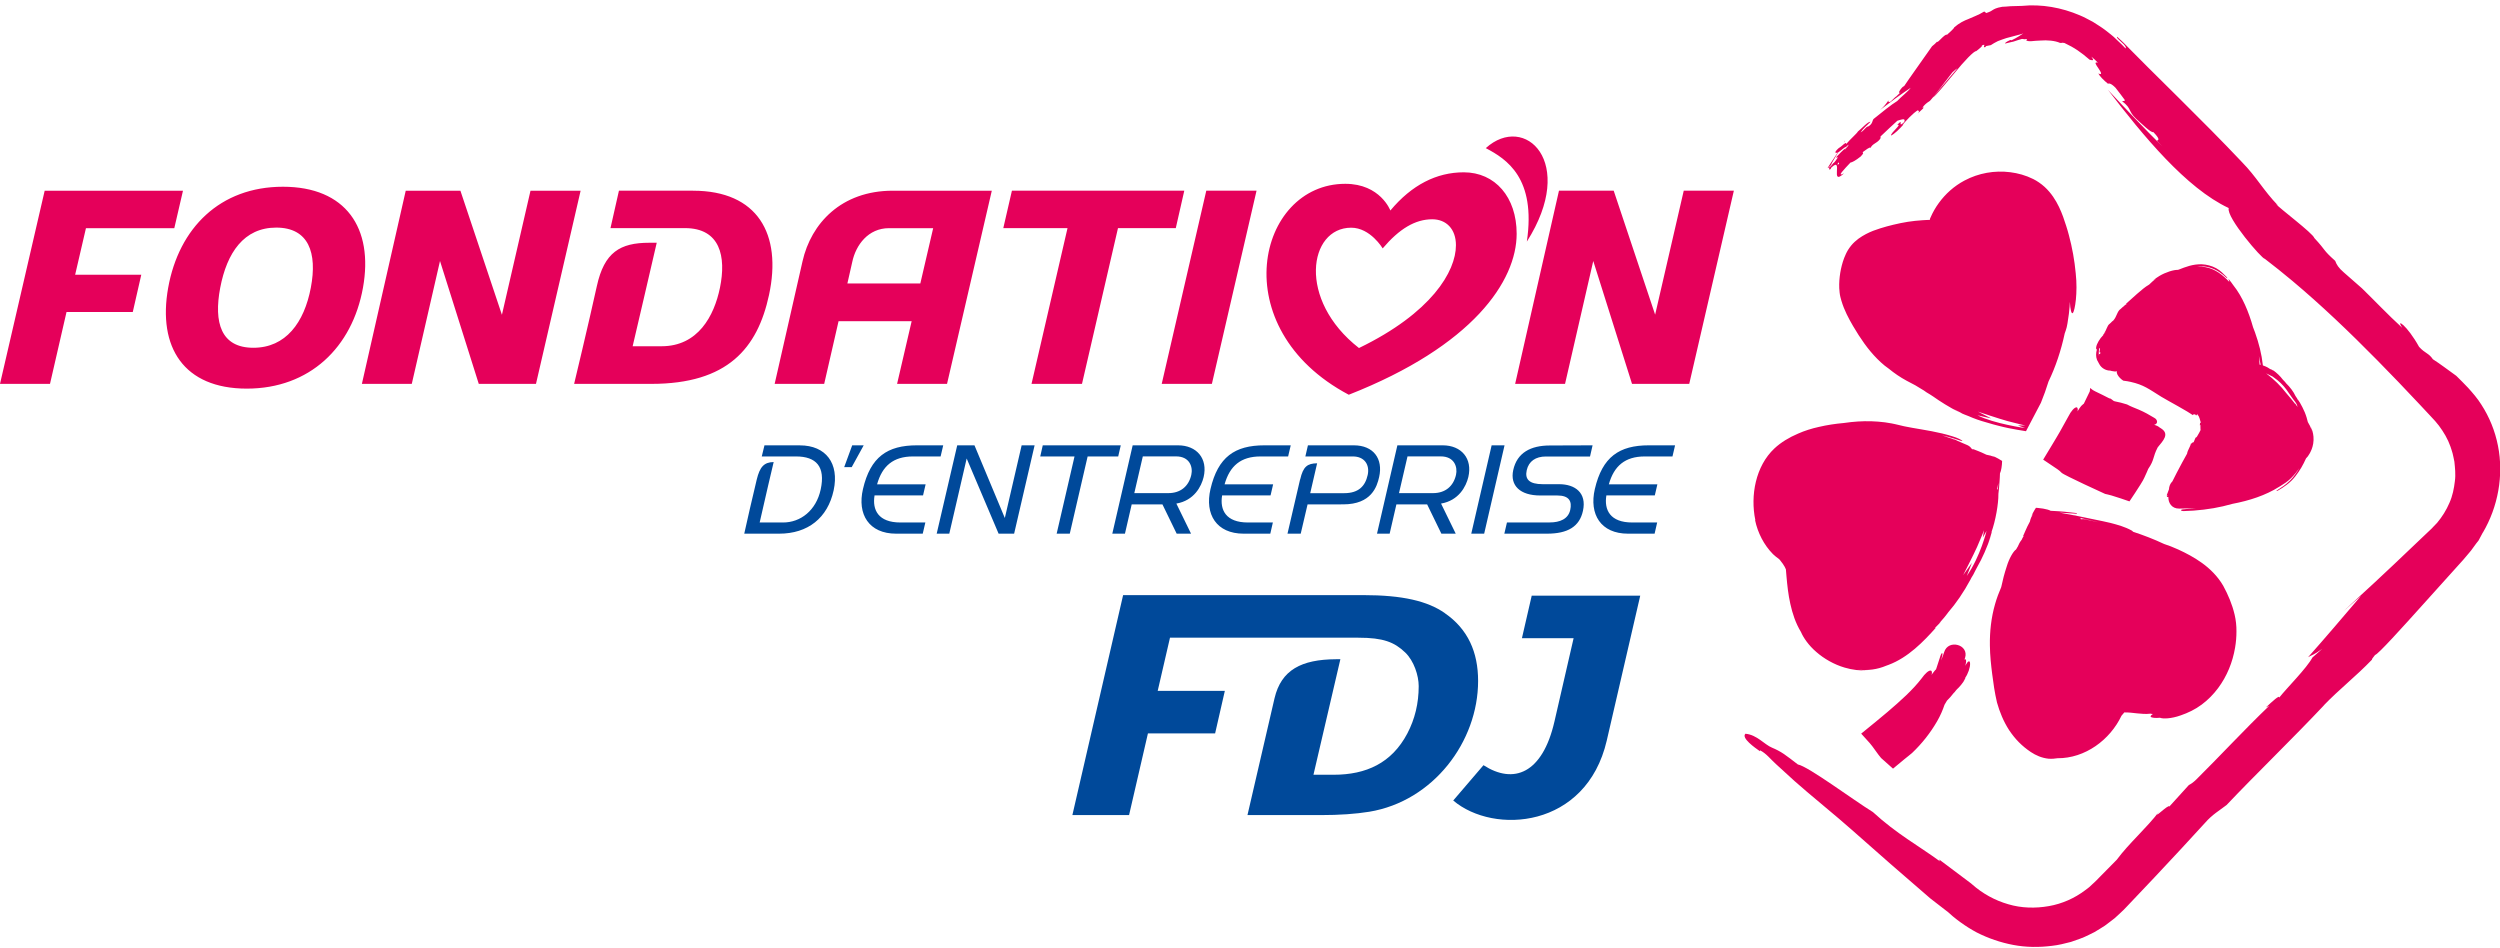 <svg width="240" height="91" viewBox="0 0 240 91" fill="none" xmlns="http://www.w3.org/2000/svg">
<path d="M147.039 57.187L157.462 57.187L154.247 71.101C152.286 79.533 143.408 80.16 139.51 76.849L142.414 73.458C145.309 75.329 148.083 74.271 149.231 69.25L151.067 61.264L146.106 61.264L147.044 57.187L147.039 57.187ZM138.708 58.862C137.047 57.698 134.64 57.131 130.868 57.131L107.819 57.131L102.949 78.244L108.391 78.244L110.202 70.404L116.652 70.404L117.585 66.321L111.14 66.321L112.319 61.219L130.401 61.219C132.804 61.219 133.862 61.646 134.9 62.639C135.743 63.447 136.195 64.861 136.195 65.869C136.195 67.514 135.833 69.029 135.101 70.419C133.601 73.258 131.149 74.376 128.029 74.376L126.092 74.376L128.676 63.286C128.646 63.286 128.279 63.286 128.249 63.286C124.939 63.306 122.998 64.309 122.356 67.028C121.999 68.538 119.757 78.249 119.757 78.249L126.795 78.249C128.6 78.249 130.15 78.138 131.449 77.928C137.599 76.914 141.898 71.191 141.898 65.373C141.898 62.609 140.925 60.397 138.708 58.867L138.708 58.862ZM96.463 49.728L93.549 42.751L91.893 42.751L89.922 51.233L91.131 51.233L92.801 44.014L95.866 51.233L97.356 51.233L99.322 42.751L98.078 42.751L96.463 49.728ZM81.811 42.751L81.044 44.842L81.766 44.842L82.915 42.751L81.811 42.751ZM107.348 43.819L107.593 42.751L100.105 42.751L99.864 43.819L103.154 43.819L101.439 51.233L102.698 51.233L104.413 43.819L107.348 43.819ZM76.79 42.751L73.389 42.751L73.129 43.819L76.404 43.819C78.365 43.814 79.258 44.802 78.787 46.984C78.35 49.016 76.845 50.159 75.18 50.159L72.928 50.159C73.294 48.489 74.272 44.356 74.272 44.356C73.349 44.371 72.943 44.817 72.647 46.036C72.266 47.591 71.669 50.234 71.448 51.233L74.799 51.233C77.563 51.233 79.459 49.718 80.031 47.069C80.587 44.486 79.283 42.755 76.79 42.755L76.79 42.751ZM148.78 50.159L144.667 50.159L144.416 51.233L148.509 51.233C150.51 51.233 151.639 50.55 151.965 49.035C152.341 47.31 151.207 46.482 149.673 46.482L148.103 46.482C146.808 46.482 146.367 46.011 146.568 45.133C146.763 44.275 147.43 43.824 148.404 43.824L152.642 43.824L152.888 42.751L148.79 42.766C146.954 42.766 145.635 43.453 145.269 45.133C144.948 46.623 145.941 47.566 147.857 47.566L149.502 47.566C150.651 47.566 150.927 48.133 150.741 48.96C150.545 49.823 149.753 50.154 148.77 50.154L148.78 50.159ZM106.781 51.233L108.737 42.751L113.086 42.751C114.887 42.751 115.965 44.02 115.549 45.795C115.333 46.703 114.631 48.052 112.93 48.343L114.34 51.233L112.961 51.233L111.596 48.424L108.642 48.424L107.995 51.233L106.781 51.233ZM108.893 47.34L112.158 47.34C113.337 47.34 114.114 46.683 114.365 45.59C114.541 44.822 114.2 43.804 112.885 43.814L109.71 43.814L108.893 47.34ZM144.436 42.751L143.197 42.751L141.241 51.233L142.48 51.233L144.436 42.751ZM124.808 46.026C124.452 47.596 123.599 51.233 123.599 51.233L124.869 51.233L125.526 48.424C127.773 48.424 127.221 48.419 128.952 48.419C131.665 48.419 132.192 46.708 132.398 45.795C132.794 44.03 131.846 42.751 129.965 42.751L125.561 42.751L125.315 43.819L129.854 43.819C131.003 43.809 131.51 44.632 131.299 45.595C131.058 46.688 130.406 47.345 129.037 47.345L125.781 47.345C125.781 47.345 126.323 45.008 126.444 44.476C125.521 44.491 125.104 44.767 124.818 46.026L124.808 46.026ZM157.904 43.819L160.557 43.819L160.808 42.751L158.28 42.751C155.446 42.751 153.821 43.864 153.104 46.949C152.542 49.372 153.675 51.233 156.289 51.233L158.842 51.233L159.088 50.159L156.69 50.159C154.578 50.159 153.981 48.96 154.212 47.556L158.862 47.556L159.108 46.497L154.448 46.497C154.944 44.727 156.008 43.819 157.894 43.819L157.904 43.819ZM132.192 51.233L134.148 42.751L138.497 42.751C140.298 42.751 141.376 44.02 140.96 45.795C140.744 46.703 140.042 48.052 138.341 48.343L139.751 51.233L138.372 51.233L137.007 48.424L134.053 48.424L133.406 51.233L132.192 51.233ZM134.304 47.34L137.569 47.34C138.748 47.34 139.525 46.683 139.776 45.59C139.952 44.822 139.611 43.804 138.296 43.814L135.121 43.814L134.304 47.34ZM119.396 51.233L121.949 51.233L122.195 50.159L119.797 50.159C117.686 50.159 117.089 48.96 117.324 47.556L121.974 47.556L122.22 46.497L117.56 46.497C118.057 44.727 119.12 43.819 121.006 43.819L123.66 43.819L123.91 42.751L121.382 42.751C118.548 42.751 116.923 43.864 116.206 46.949C115.639 49.372 116.778 51.233 119.391 51.233L119.396 51.233ZM88.613 47.556L88.859 46.497L84.199 46.497C84.695 44.727 85.759 43.819 87.645 43.819L90.298 43.819L90.549 42.751L88.021 42.751C85.187 42.751 83.562 43.864 82.845 46.949C82.278 49.372 83.416 51.233 86.03 51.233L88.583 51.233L88.834 50.159L86.436 50.159C84.324 50.159 83.722 48.96 83.958 47.556L88.608 47.556L88.613 47.556Z" fill="#00499A"/>
<path d="M7.213 26.373L13.563 26.373L12.746 29.955L6.385 29.955L4.8 36.852L1.18988e-07 36.852L4.289 18.308L17.566 18.308L16.733 21.904L8.251 21.904L7.213 26.378L7.213 26.373ZM146.577 23.193C151.423 15.574 146.382 10.824 142.635 14.22C144.656 15.283 147.475 17.094 146.577 23.193ZM85.708 18.308L95.213 18.308L90.915 36.852L86.12 36.852L87.519 30.833L80.502 30.833L79.122 36.852L74.367 36.852L77.041 25.089C77.863 21.443 80.772 18.308 85.703 18.308L85.708 18.308ZM89.585 21.904L85.347 21.904C83.346 21.904 82.162 23.524 81.821 25.129L81.349 27.211L88.352 27.211L89.585 21.904ZM145.599 22.441C145.599 26.965 141.416 33.205 129.483 37.895C117.429 31.515 120.685 17.646 129.147 17.646C132.517 17.646 133.475 20.209 133.475 20.209C135.527 17.751 137.91 16.542 140.523 16.542C143.532 16.542 145.599 18.925 145.599 22.441ZM139.77 23.539C139.77 21.989 138.843 21.051 137.493 21.051C135.858 21.051 134.333 21.964 132.738 23.845C132.738 23.845 131.559 21.859 129.713 21.859C125.63 21.859 124.517 28.776 130.461 33.411C137.423 30.04 139.77 26.057 139.77 23.544L139.77 23.539ZM113.692 18.303L97.145 18.303L96.317 21.899L102.482 21.899L99.026 36.852L103.871 36.852L107.327 21.899L112.875 21.899L113.692 18.303ZM34.846 27.617C33.818 33.346 29.73 37.308 23.691 37.308C17.651 37.308 15.118 33.346 16.146 27.617C17.175 21.889 21.122 17.927 27.162 17.927C33.201 17.927 35.874 21.889 34.846 27.617ZM26.52 21.849C23.41 21.849 21.784 24.262 21.142 27.617C20.505 30.973 21.213 33.386 24.323 33.386C27.432 33.386 29.203 30.973 29.84 27.617C30.477 24.262 29.629 21.849 26.515 21.849L26.52 21.849ZM50.927 18.313L48.184 30.221L44.201 18.313L38.949 18.313L34.741 36.852L39.531 36.852L42.24 25.054L45.962 36.852L51.454 36.852L55.738 18.313L50.927 18.313ZM66.527 18.303L59.419 18.303L58.607 21.899L65.755 21.899C69.14 21.899 69.732 24.623 69.115 27.627C68.558 30.336 67.009 33.24 63.512 33.24L60.734 33.24C60.734 33.24 62.875 24.086 63.046 23.304C63.046 23.304 62.845 23.304 62.329 23.304C59.53 23.304 58.01 24.216 57.298 27.462C56.475 31.199 55.116 36.852 55.116 36.852L62.534 36.852C69.858 36.852 72.722 33.431 73.825 28.32C75.089 22.461 72.727 18.308 66.532 18.308L66.527 18.303ZM111.525 36.852L116.341 36.852L120.629 18.303L115.804 18.303L111.525 36.852ZM158.896 30.216L154.914 18.303L149.662 18.303L145.454 36.852L150.244 36.852L152.953 25.054L156.674 36.852L162.167 36.852L166.451 18.303L161.64 18.303L158.891 30.216L158.896 30.216ZM177.24 14.114C177.22 14.155 177.195 14.2 177.165 14.25C177.18 14.24 177.2 14.23 177.215 14.23C177.24 14.169 177.245 14.134 177.24 14.114ZM177.054 13.578C177.089 13.568 177.054 13.648 176.979 13.783C177.125 13.537 177.185 13.417 177.054 13.578ZM238.345 51.132C238.204 51.393 238.069 51.649 237.938 51.895C237.858 51.985 237.647 52.256 237.352 52.672C237.211 52.888 237.005 53.099 236.795 53.359C236.689 53.485 236.574 53.615 236.459 53.756C236.353 53.871 236.243 53.992 236.128 54.122C235.215 55.135 234.041 56.439 232.882 57.728C230.56 60.312 228.268 62.85 228.007 62.875C227.911 63.025 227.656 63.281 227.716 63.321C226.106 64.992 224.666 66.075 223.016 67.78C223.056 67.745 223.116 67.69 223.176 67.63C220.107 70.89 216.48 74.397 213.751 77.281C213.049 77.822 212.377 78.199 211.7 78.976C210.245 80.571 208.59 82.362 206.854 84.203C205.987 85.121 205.099 86.054 204.216 86.987L203.88 87.338L203.448 87.744L203.012 88.145L202.541 88.507L202.069 88.863C201.904 88.973 201.733 89.073 201.567 89.179L201.061 89.485C200.89 89.58 200.71 89.66 200.534 89.746C199.987 90.031 199.401 90.222 198.814 90.423C198.217 90.578 197.61 90.734 196.993 90.799C195.764 90.954 194.5 90.949 193.276 90.714C192.052 90.483 190.868 90.076 189.765 89.515C188.676 88.933 187.683 88.201 186.8 87.378L186.966 87.528C186.409 87.087 185.857 86.661 185.306 86.244C182.752 84.047 180.229 81.85 177.731 79.628C176.493 78.515 173.523 76.102 172.284 74.988L170.488 73.348C170.002 72.917 169.55 72.31 168.954 72.029L168.954 72.119C168.482 71.788 167.128 70.845 167.564 70.439C168.673 70.539 169.375 71.477 170.127 71.783C170.503 71.939 170.875 72.129 171.256 72.385C171.632 72.646 172.094 72.997 172.595 73.388C173.598 73.574 177.877 76.774 179.798 77.958C182.105 80.075 184.152 81.163 186.234 82.688L186.153 82.507C187.172 83.27 188.195 84.037 189.223 84.81L189.303 84.88C190.317 85.783 191.515 86.44 192.789 86.806C194.059 87.187 195.413 87.212 196.687 86.987C197.966 86.766 199.17 86.224 200.178 85.462L200.554 85.176L200.9 84.855C201.021 84.74 201.126 84.659 201.256 84.519L201.648 84.118C202.169 83.586 202.691 83.059 203.208 82.537C204.407 80.922 206.027 79.548 207.306 77.873C206.468 78.921 208.239 77.11 208.254 77.431L210.13 75.365C210.3 75.279 210.566 75.109 210.852 74.823C212.924 72.781 215.492 70.007 217.844 67.76L217.523 67.916C218.15 67.329 218.863 66.667 218.797 66.978C219.57 66.005 221.436 64.159 221.998 63.116L222.936 62.288C222.098 62.895 221.962 62.87 221.576 63.09C223.206 61.26 224.847 59.324 226.662 57.197C226.104 57.685 225.546 58.173 224.987 58.661C225.479 58.21 225.965 57.758 226.452 57.312C227.299 56.545 228.483 55.441 229.828 54.172C230.5 53.535 231.212 52.858 231.944 52.161C232.31 51.809 232.682 51.458 233.058 51.102L233.339 50.836L233.474 50.706L233.569 50.601L233.966 50.189C234.452 49.608 234.854 48.96 235.145 48.278C235.45 47.601 235.586 46.879 235.666 46.207C235.761 45.525 235.676 44.887 235.621 44.316C235.556 44.035 235.516 43.764 235.45 43.523C235.37 43.287 235.32 43.057 235.24 42.861C234.989 42.144 234.598 41.482 234.141 40.87L233.775 40.423L233.274 39.882C232.932 39.52 232.596 39.159 232.26 38.798C230.911 37.358 229.562 35.949 228.212 34.58C225.514 31.841 222.81 29.263 220.056 26.955C219.184 26.228 218.306 25.521 217.418 24.843C217.197 24.909 213.701 20.876 213.957 19.973C209.869 18.062 205.736 13.026 202.37 8.632C204.091 10.478 205.851 12.339 207.582 14.049L207.065 13.502C207.251 13.447 207.361 13.337 206.714 12.675C206.538 12.8 205.57 11.852 205.059 11.391C204.266 10.633 204.667 10.438 203.734 9.725C203.78 9.635 204.01 9.796 203.97 9.585C203.524 8.968 203.644 9.154 203.087 8.421C202.626 7.96 202.46 8.005 202.36 8.035C201.949 7.709 201.567 7.303 201.437 7.052C201.899 7.252 201.668 6.891 201.437 6.54C201.221 6.229 200.986 5.898 201.397 6.019C201.196 5.813 200.996 5.612 200.77 5.437C201.036 5.808 200.971 5.828 200.604 5.733C199.777 5.02 199.17 4.589 198.187 4.127C197.8 4.062 198.071 4.148 197.76 4.117C197.279 3.902 196.526 3.837 195.884 3.892C195.724 3.902 195.568 3.907 195.423 3.917C195.277 3.927 195.147 3.947 195.027 3.952C194.786 3.967 194.605 3.942 194.51 3.872C194.53 3.862 194.54 3.852 194.55 3.842C194.62 3.801 194.635 3.771 194.435 3.736C194.435 3.751 194.445 3.761 194.45 3.776C194.359 3.761 194.229 3.746 194.109 3.736C193.963 3.786 193.823 3.827 193.687 3.862C193.552 3.912 193.421 3.952 193.296 3.992C193.166 4.027 193.035 4.057 192.9 4.082C192.769 4.112 192.634 4.153 192.494 4.183C192.443 4.082 192.91 3.872 192.99 3.837L193.111 3.867C193.677 3.601 193.973 3.37 194.244 3.205C194.003 3.305 193.732 3.35 193.462 3.43C193.191 3.516 192.895 3.571 192.614 3.656C192.338 3.756 192.052 3.837 191.796 3.947C191.546 4.072 191.315 4.198 191.119 4.333C190.974 4.353 190.833 4.388 190.688 4.418C190.567 4.484 190.623 4.494 190.623 4.514C190.191 4.649 190.808 4.102 190.241 4.378C190.307 4.403 190.246 4.479 190.131 4.569C190.021 4.669 189.865 4.8 189.715 4.91C189.494 4.885 188.541 5.893 187.638 7.007C186.725 8.1 185.802 9.209 185.612 9.319C185.26 9.705 187.086 7.498 187.919 6.55C187.794 6.635 187.663 6.721 187.493 6.891C187.523 6.761 185.336 9.75 185.205 9.73C184.985 9.866 184.719 10.071 184.538 10.362C184.699 10.237 184.659 10.322 184.618 10.412L184.107 10.894C184.353 10.613 184.127 10.729 184.147 10.563C183.645 10.844 182.968 11.606 182.632 11.998L182.742 11.942C182.361 12.379 181.87 12.865 181.534 13.016C181.514 12.72 182.662 11.872 182.131 11.993C182.858 11.205 182.06 12.419 182.808 11.712C182.993 11.245 182.386 11.531 182.146 11.591C181.739 11.952 181.052 12.61 180.555 13.076C180.385 13.357 180.721 13.016 180.455 13.387C180.129 13.788 179.763 13.783 179.572 14.2C179.532 14.049 179.081 14.425 178.825 14.601C178.795 14.721 179.011 14.616 178.634 15.017C178.138 15.418 177.767 15.604 177.646 15.604C177.044 16.251 176.252 17.049 177.029 16.637C175.61 17.962 177.029 14.942 175.805 16.086L175.74 16.226C175.605 16.331 175.605 16.276 175.61 16.201C175.58 16.191 175.585 16.161 175.61 16.116C175.605 16.071 175.58 16.055 175.479 16.126C175.319 16.281 175.921 15.398 176.432 14.626C176.342 14.681 176.277 14.701 176.262 14.646C176.101 14.706 176.217 14.476 176.508 14.225C176.613 14.169 176.738 14.069 176.849 13.974C176.819 14.019 176.794 14.064 176.763 14.114C176.794 14.064 176.829 14.014 176.854 13.969C177.069 13.783 177.255 13.623 177.235 13.828C177.596 13.387 178.283 12.795 178.358 12.625C178.659 12.404 179.362 11.606 179.567 11.702C179.231 12.028 178.88 12.314 178.619 12.71C178.996 12.514 179.086 12.168 179.377 12.128C179.798 11.867 179.723 11.581 179.863 11.421C180.621 10.809 181.594 10.021 182.131 9.7C182.472 9.324 183.154 8.812 183.43 8.426C182.462 9.068 181.363 9.881 180.49 10.553C180.796 10.307 181.077 9.961 181.298 9.63C181.233 9.841 181.408 9.816 181.514 9.74L182.01 9.259L181.965 9.329L182.467 8.848C182.206 9.053 182.256 8.762 182.647 8.356L182.808 8.251C183.028 7.894 185.245 4.785 185.476 4.443C185.687 4.288 185.782 4.173 185.938 4.022L185.938 4.002C185.988 4.092 186.163 3.907 186.344 3.721L186.414 3.651L186.504 3.566C186.565 3.511 186.62 3.46 186.675 3.42C186.78 3.34 186.866 3.3 186.911 3.34C187.247 3.034 187.593 2.728 187.603 2.628C188.09 2.206 188.531 1.991 188.992 1.815C189.223 1.725 189.444 1.619 189.69 1.514C189.935 1.409 190.196 1.283 190.487 1.103L190.683 1.253C191.109 1.103 191.194 1.038 191.315 0.952C191.44 0.882 191.596 0.757 192.218 0.651C192.383 0.651 192.679 0.626 193.02 0.596C193.361 0.586 193.753 0.576 194.099 0.566C196.005 0.376 197.931 0.732 199.656 1.469C200.093 1.645 200.499 1.885 200.915 2.096C201.307 2.352 201.708 2.588 202.079 2.868C202.44 3.159 202.821 3.425 203.142 3.756L203.644 4.233C203.81 4.388 203.915 4.514 204.055 4.654C204.101 4.589 204.07 4.499 204 4.398C203.93 4.298 203.835 4.198 203.684 4.067C203.413 3.822 203.148 3.601 203.248 3.531C203.393 3.666 203.539 3.801 203.689 3.937L203.905 4.143L204.075 4.318C204.306 4.554 204.542 4.79 204.778 5.03C205.249 5.507 205.731 5.988 206.222 6.48C207.205 7.453 208.209 8.451 209.227 9.459C211.258 11.476 213.315 13.533 215.226 15.559C216.63 16.988 217.278 18.268 218.702 19.742L218.471 19.562C218.777 19.963 222.038 22.386 222.178 22.852C223.387 24.151 222.921 23.916 224.18 25.044C224.305 25.39 224.496 25.716 225.002 26.148C225.589 26.659 226.166 27.166 226.748 27.678C227.942 28.836 229.226 30.206 230.615 31.47C229.948 30.477 231.082 31.224 232.23 33.295C232.837 33.958 233.133 33.867 233.559 34.489C234.227 34.911 235.049 35.543 235.802 36.079C236.178 36.446 236.559 36.832 236.935 37.228C237.377 37.72 237.838 38.246 238.209 38.843C238.972 40.017 239.528 41.371 239.804 42.791C240.376 45.635 239.799 48.679 238.36 51.122L238.345 51.132ZM176.543 15.729C176.568 15.654 176.538 15.614 176.462 15.609C176.382 15.8 176.382 15.88 176.543 15.729ZM177.486 13.889L177.285 14.024C177.285 14.024 177.26 14.079 177.235 14.119C177.2 14.004 176.728 14.465 176.452 14.646C176.046 15.313 175.64 15.985 175.845 15.785C175.75 15.875 175.605 15.99 175.57 16.076C175.635 16.05 175.7 16.01 175.765 15.95C175.84 15.86 175.921 15.765 175.991 15.669L176.071 15.609C176.106 15.569 176.141 15.529 176.177 15.484C176.277 15.353 176.377 15.218 176.442 15.113C176.422 15.077 176.317 15.168 176.262 15.102C176.518 14.832 176.964 14.345 177.17 14.25C177.145 14.295 177.115 14.345 177.089 14.4C177.265 14.21 177.415 14.009 177.491 13.884L177.486 13.889ZM185.281 21.001C185.291 20.971 185.255 21.041 185.336 20.871C185.546 20.384 185.812 19.918 186.128 19.486C186.755 18.624 187.578 17.871 188.586 17.335C189.95 16.607 191.485 16.346 192.98 16.532C193.738 16.632 194.44 16.818 195.192 17.189C195.563 17.375 195.95 17.641 196.276 17.936C196.602 18.233 196.872 18.558 197.098 18.884C197.55 19.542 197.831 20.194 198.056 20.801C198.262 21.398 198.458 21.974 198.613 22.576C198.934 23.77 199.155 24.994 199.27 26.238C199.476 28.109 199.195 29.834 198.989 30.05C198.864 30.181 198.743 29.729 198.708 28.977C198.708 29.127 198.693 29.273 198.683 29.423L198.613 30.125C198.518 30.788 198.448 31.369 198.317 31.71C198.282 31.811 198.247 31.911 198.212 32.011C197.861 33.657 197.334 35.227 196.657 36.626C196.446 37.318 196.205 37.985 195.929 38.663C195.458 39.56 194.997 40.443 194.495 41.396C193.963 41.306 193.416 41.226 192.84 41.105C192.539 41.04 192.238 40.975 191.937 40.895C191.746 40.845 191.561 40.799 191.375 40.749C191.124 40.684 190.878 40.609 190.638 40.534C190.096 40.388 189.509 40.182 188.982 39.947C188.857 39.897 188.732 39.851 188.606 39.801C188.446 39.746 188.295 39.671 188.17 39.586C187.949 39.48 187.743 39.375 187.543 39.264C187.728 39.375 187.929 39.49 188.125 39.601C187.101 39.079 186.249 38.537 185.587 38.066C185.496 38.011 185.386 37.94 185.286 37.87C185.03 37.725 184.819 37.589 184.689 37.484C184.654 37.464 184.613 37.439 184.578 37.419C184.343 37.278 184.102 37.138 183.866 36.987C183.59 36.842 183.314 36.701 183.038 36.551C182.416 36.215 181.855 35.829 181.333 35.402C181.193 35.307 181.052 35.202 180.917 35.091C180.671 34.891 180.44 34.675 180.214 34.449C179.317 33.546 178.594 32.488 177.897 31.304C177.481 30.587 177.049 29.799 176.773 28.866C176.738 28.751 176.708 28.631 176.678 28.515C176.648 28.385 176.613 28.214 176.603 28.079C176.563 27.793 176.563 27.537 176.563 27.286C176.573 26.785 176.633 26.313 176.728 25.842C176.834 25.365 176.959 24.904 177.2 24.392C177.255 24.267 177.33 24.131 177.41 23.996C177.506 23.855 177.601 23.7 177.711 23.575C177.927 23.309 178.168 23.103 178.409 22.917C179.382 22.22 180.315 21.974 181.137 21.734C181.348 21.678 181.559 21.628 181.769 21.573C182 21.518 182.231 21.463 182.462 21.418C182.923 21.322 183.39 21.252 183.851 21.202C184.082 21.177 184.312 21.157 184.548 21.142L184.894 21.122L185.155 21.112C185.2 21.102 185.25 21.107 185.281 21.092L185.281 21.021L185.291 20.991L185.281 21.001ZM191.164 40.167L189.845 39.871C191.425 40.679 194.405 41.095 194.405 41.095L193.712 40.834L194.43 40.85C194.43 40.85 193.507 40.634 192.739 40.428C191.972 40.223 189.875 39.515 189.875 39.515L191.159 40.167L191.164 40.167ZM168.512 49.934C168.021 47.576 168.532 44.752 170.343 43.052C170.975 42.46 171.757 41.993 172.615 41.627C173.252 41.346 173.919 41.136 174.607 40.985C175.399 40.799 176.207 40.679 176.999 40.609C177.23 40.574 177.466 40.544 177.706 40.519C178.574 40.428 179.442 40.408 180.31 40.478C180.741 40.508 181.172 40.569 181.599 40.649C181.815 40.684 182.025 40.744 182.236 40.789L182.768 40.915C182.828 40.93 182.888 40.94 182.943 40.95C183.154 40.985 183.364 41.03 183.575 41.07C184.774 41.286 186.078 41.456 187.473 41.898C187.934 42.033 188.35 42.254 188.385 42.319C188.421 42.385 188.074 42.269 187.618 42.114C187.222 41.988 186.83 41.888 186.439 41.798C186.69 41.878 186.936 41.963 187.182 42.048C187.307 42.074 187.427 42.119 187.533 42.174C187.543 42.174 187.558 42.184 187.568 42.189L187.553 42.164C187.628 42.184 187.688 42.219 187.748 42.249L187.628 42.169C187.738 42.219 187.839 42.274 187.929 42.329C188.255 42.46 188.571 42.595 188.877 42.736C189.073 42.826 189.203 42.956 189.288 43.097C189.293 43.097 189.303 43.107 189.313 43.112L189.268 43.062C189.333 43.092 189.359 43.132 189.419 43.167L189.419 43.112C189.579 43.182 189.76 43.242 189.93 43.312C190.046 43.358 190.427 43.513 190.653 43.633C190.673 43.644 190.693 43.648 190.713 43.658C190.853 43.689 190.989 43.719 191.109 43.744C191.24 43.779 191.355 43.839 191.48 43.899C191.4 43.849 191.325 43.804 191.245 43.754C191.44 43.829 191.636 43.914 191.826 44.025C191.957 44.095 192.082 44.17 192.203 44.25C192.193 44.722 192.117 45.193 191.997 45.444C191.987 45.725 191.977 46.011 191.952 46.292L191.907 46.854C191.892 47.044 191.867 47.23 191.846 47.42C191.846 47.441 191.846 47.451 191.846 47.466C191.857 48.313 191.586 49.989 191.159 51.142C191.184 51.102 191.204 51.057 191.23 51.017C191.124 51.398 191.014 51.734 190.883 52.07C190.974 51.85 191.069 51.619 191.149 51.393C190.753 52.567 190.297 53.595 189.835 54.393C189.78 54.498 189.71 54.629 189.644 54.754C189.494 55.07 189.354 55.321 189.243 55.481C189.223 55.516 189.208 55.556 189.188 55.597C188.526 56.84 187.758 57.949 187.031 58.782C186.74 59.188 186.419 59.549 186.148 59.845L186.133 59.86C186.214 59.79 186.284 59.72 186.359 59.645C186.123 59.935 185.958 60.056 185.727 60.307L185.852 60.251C184.649 61.601 183.174 63.126 181.298 63.828C181.223 63.858 181.152 63.883 181.077 63.908C180.229 64.269 179.307 64.395 178.293 64.284C178.634 64.329 178.975 64.355 179.332 64.35C178.569 64.4 177.827 64.309 177.084 64.089C176.071 63.793 175.103 63.236 174.366 62.589C173.623 61.957 173.117 61.199 172.896 60.678C172.364 59.8 172.073 58.877 171.873 57.979C171.672 57.081 171.577 56.194 171.502 55.331L171.446 54.659C171.386 54.498 171.301 54.348 171.191 54.192C171.191 54.192 171.196 54.197 171.201 54.197C171.201 54.197 171.186 54.172 171.176 54.162C171.166 54.152 171.161 54.137 171.156 54.127C171.156 54.127 171.156 54.127 171.151 54.127C171.065 54.017 170.915 53.816 170.89 53.781C170.86 53.741 170.819 53.711 170.789 53.67C170.594 53.525 170.388 53.38 170.208 53.199C169.335 52.316 168.743 51.147 168.487 49.938L168.512 49.934ZM191.726 46.994C191.756 46.949 191.781 46.954 191.801 46.989C191.811 46.773 191.826 46.568 191.836 46.362C191.796 46.583 191.761 46.788 191.726 46.999L191.726 46.994ZM188.466 55.205L189.303 54.032L188.812 55.291C190.126 53.41 190.708 50.967 190.708 50.967L190.347 51.609L190.472 50.902C190.472 50.902 190.121 51.779 189.8 52.507C189.479 53.234 188.466 55.2 188.466 55.2L188.466 55.205ZM176.984 13.783C176.944 13.848 176.899 13.924 176.854 14.004C176.904 13.919 176.944 13.848 176.979 13.788L176.984 13.783ZM201.302 33.551C201.236 33.536 201.211 33.461 201.236 33.316C201.287 32.999 201.577 32.508 201.894 32.192C201.894 32.192 201.924 32.162 201.939 32.142L201.888 32.157C201.914 32.122 201.939 32.097 201.964 32.062C201.964 32.062 201.964 32.062 201.969 32.056C202.029 31.981 202.089 31.911 202.154 31.846L201.954 32.026C202.26 31.69 202.25 31.274 202.536 31.078C202.566 31.058 202.611 31.013 202.646 30.978C202.726 30.883 202.806 30.818 202.867 30.782C203.228 30.391 203.233 29.88 203.594 29.649C203.724 29.518 203.86 29.403 203.985 29.328L203.99 29.323L203.88 29.368C203.985 29.278 204.065 29.258 204.166 29.182L204.091 29.167C204.602 28.726 205.691 27.673 206.252 27.362L206.318 27.321C206.513 27.126 206.719 26.93 206.995 26.755C206.894 26.81 206.804 26.86 206.704 26.915C206.894 26.765 207.08 26.619 207.306 26.489C207.903 26.133 208.675 25.892 209.081 25.907C209.117 25.892 209.152 25.882 209.187 25.872C209.784 25.641 210.491 25.345 211.369 25.37C211.82 25.39 212.332 25.516 212.748 25.746C213.164 25.967 213.465 26.303 213.736 26.569C213.791 26.624 213.832 26.684 213.827 26.704C213.817 26.724 213.771 26.7 213.716 26.644C213.325 26.283 212.818 25.887 212.141 25.686C211.715 25.561 211.298 25.541 210.912 25.576C211.188 25.576 211.469 25.601 211.745 25.651C212.663 25.827 213.385 26.389 214.027 27.076C213.987 27.026 213.992 26.9 213.952 26.85C213.927 26.82 213.917 26.795 213.927 26.79C213.937 26.79 213.962 26.805 213.987 26.835C214.133 27.01 214.268 27.196 214.398 27.382C215.266 28.47 215.878 29.935 216.294 31.419C216.355 31.58 216.42 31.741 216.48 31.906C216.856 32.964 217.117 33.978 217.237 35.081C217.393 35.131 217.548 35.197 217.694 35.277C217.804 35.337 217.9 35.402 217.995 35.467L217.97 35.427C217.97 35.427 218.015 35.452 218.035 35.467L218.035 35.457C218.115 35.502 218.185 35.553 218.256 35.603L218.115 35.477C218.17 35.518 218.221 35.558 218.276 35.598L218.18 35.513C218.587 35.803 218.908 36.12 219.128 36.415C219.154 36.446 219.199 36.491 219.239 36.536C219.339 36.626 219.409 36.711 219.449 36.777C219.856 37.173 220.182 37.609 220.367 38.016C220.413 38.081 220.453 38.141 220.493 38.206L220.493 38.191C220.493 38.191 220.498 38.211 220.503 38.221C220.558 38.306 220.603 38.392 220.633 38.472L220.633 38.477L220.608 38.352C220.628 38.387 220.633 38.412 220.648 38.442L220.648 38.427C220.693 38.492 220.729 38.557 220.769 38.627L220.769 38.612C220.949 38.923 221.12 39.255 221.26 39.586C221.32 39.746 221.401 39.952 221.431 40.067C221.466 40.182 221.501 40.318 221.536 40.458L221.556 40.523C221.687 40.744 221.837 40.99 221.942 41.386C221.917 41.251 221.887 41.125 221.852 41.005C221.957 41.251 222.058 41.522 222.093 41.918C222.113 42.139 222.103 42.364 222.068 42.585C221.993 43.017 221.872 43.257 221.747 43.503C221.621 43.734 221.491 43.904 221.376 44.01C221.105 44.622 220.789 45.173 220.352 45.73C220.242 45.871 220.122 46.006 219.981 46.147C219.846 46.287 219.655 46.442 219.535 46.533C219.259 46.743 218.973 46.929 218.682 47.094C218.622 47.13 218.562 47.145 218.542 47.135C218.527 47.12 218.562 47.084 218.617 47.054C218.817 46.929 219.018 46.798 219.219 46.653C219.424 46.503 219.59 46.372 219.826 46.147C220.222 45.745 220.493 45.349 220.734 44.943C220.508 45.269 220.262 45.585 219.946 45.896C219.861 45.976 219.786 46.051 219.685 46.131C219.585 46.217 219.495 46.282 219.414 46.337C219.244 46.457 219.073 46.568 218.898 46.673L218.787 46.738C217.498 47.556 215.933 48.063 214.323 48.368C214.027 48.449 213.726 48.529 213.405 48.604C212.282 48.87 210.837 49.041 209.688 49.061C209.538 49.071 209.392 49.036 209.377 48.99C209.357 48.945 209.468 48.9 209.618 48.895C210.004 48.865 210.401 48.82 210.802 48.775C210.245 48.805 209.703 48.82 209.202 48.825C208.48 48.835 208.143 48.263 208.163 47.706L208.038 47.706C207.988 47.717 208.033 47.676 208.028 47.656C208.038 47.611 208.053 47.561 208.073 47.511L207.993 47.576C208.063 47.39 208.138 47.19 208.219 46.979C208.234 46.693 208.339 46.407 208.55 46.212C208.68 45.946 208.821 45.67 208.966 45.389C209.147 45.048 209.327 44.712 209.503 44.376C209.658 44.095 209.809 43.824 209.959 43.553C210.014 43.182 210.275 42.911 210.34 42.525C210.285 42.761 210.496 42.374 210.581 42.47L210.772 42.018C210.812 42.008 210.867 41.978 210.907 41.918C211.038 41.712 211.208 41.391 211.233 41.331C211.278 41.276 211.233 41.196 211.243 41.136C211.243 41.015 211.243 40.895 211.238 40.779L211.183 40.84C211.188 40.699 211.193 40.539 211.283 40.579C211.203 40.383 211.158 39.962 210.967 39.836C210.967 39.761 210.982 39.781 210.987 39.736C210.957 39.781 210.922 39.791 210.897 39.811C210.872 39.841 210.847 39.861 210.822 39.897C210.782 39.791 210.772 39.826 210.742 39.796C210.717 39.781 210.692 39.776 210.661 39.771C210.606 39.766 210.536 39.796 210.501 39.836C210.486 39.871 210.486 39.871 210.461 39.897C210.471 39.886 210.476 39.877 210.481 39.861C210.481 39.851 210.501 39.861 210.481 39.836C210.436 39.806 210.386 39.771 210.335 39.736C210.225 39.666 210.1 39.591 209.969 39.505C209.693 39.345 209.382 39.164 209.076 38.989C208.449 38.638 207.812 38.286 207.481 38.086C206.283 37.343 205.811 36.947 204.542 36.661C204.341 36.616 204.136 36.581 203.93 36.556C203.87 36.641 203.102 36.029 203.223 35.633C203.117 35.683 202.917 35.663 202.726 35.618C202.676 35.608 202.626 35.593 202.576 35.578C202.365 35.578 202.154 35.518 201.969 35.407C201.773 35.292 201.618 35.126 201.522 34.936C201.452 34.815 201.382 34.695 201.317 34.559C201.191 34.243 201.206 33.887 201.302 33.551ZM217.563 35.854C218.306 36.415 218.963 37.062 219.48 37.74C219.781 38.081 220.066 38.432 220.347 38.793L220.322 38.713C220.372 38.793 220.428 38.868 220.478 38.949C220.508 38.989 220.543 39.024 220.573 39.064L220.473 38.788C220.433 38.718 220.387 38.653 220.347 38.587C219.635 37.715 219.454 37.027 218.165 36.145C217.97 36.049 217.774 35.954 217.563 35.849L217.563 35.854ZM216.851 34.138C216.881 34.354 216.901 34.8 216.921 35.006C216.936 35.006 217.007 35.021 217.022 35.026C216.987 34.81 216.896 34.354 216.846 34.138L216.851 34.138ZM203.042 31.535C203.042 31.535 203.062 31.515 203.067 31.505C203.062 31.51 203.052 31.515 203.047 31.52C203.047 31.52 203.042 31.53 203.037 31.535L203.042 31.535ZM201.507 34.163L201.507 33.993C201.577 34.003 201.623 33.983 201.653 33.847C201.608 33.842 201.557 33.847 201.552 33.787C201.552 33.727 201.567 33.652 201.593 33.576C201.593 33.521 201.593 33.456 201.603 33.396C201.577 33.416 201.557 33.436 201.532 33.456C201.477 33.697 201.467 33.938 201.502 34.168L201.507 34.163ZM188.711 63.848C188.711 63.848 188.681 63.893 188.671 63.918C188.737 63.687 188.767 63.472 188.732 63.341C188.717 63.271 188.651 63.311 188.606 63.311C188.606 63.311 188.596 63.311 188.591 63.311C188.606 63.256 188.626 63.206 188.646 63.156C188.847 62.514 188.446 62.057 187.944 61.922C187.442 61.781 186.836 61.962 186.64 62.604C186.555 62.88 186.449 63.146 186.339 63.407C186.379 63.256 186.424 63.1 186.459 62.95C186.494 62.815 186.489 62.704 186.439 62.704C186.389 62.704 186.324 62.825 186.284 62.96C186.143 63.401 186.008 63.833 185.862 64.254C185.787 64.324 185.712 64.405 185.642 64.505C185.602 64.565 185.551 64.62 185.506 64.675L185.431 64.791C185.501 64.56 185.471 64.4 185.351 64.375C185.155 64.34 184.789 64.675 184.483 65.117C183.595 66.266 182.462 67.269 181.203 68.347C180.821 68.673 180.44 68.989 180.064 69.295L178.674 70.429L179.492 71.332C179.793 71.663 180.29 72.445 180.586 72.771L181.729 73.79L182.818 72.887C183.058 72.686 183.314 72.501 183.555 72.29C184.528 71.367 185.321 70.349 185.958 69.25C186.284 68.688 186.499 68.172 186.675 67.655C186.755 67.525 186.836 67.394 186.911 67.259C187.126 67.048 187.347 66.807 187.553 66.531C187.613 66.486 187.683 66.406 187.753 66.301C187.789 66.261 187.829 66.21 187.854 66.185C188.12 65.945 188.395 65.614 188.651 65.202L188.481 65.428C188.556 65.313 188.631 65.197 188.696 65.057L188.641 65.092C188.932 64.706 189.143 64.064 189.128 63.712C189.118 63.361 188.927 63.432 188.706 63.843L188.711 63.848ZM199.335 39.109C199.15 39.094 198.814 39.475 198.573 39.962C198.307 40.458 198.036 40.945 197.76 41.426L197.464 41.933C197.319 42.179 197.168 42.425 197.023 42.67C196.727 43.157 196.416 43.658 196.145 44.125C196.451 44.331 196.757 44.536 197.063 44.742C197.374 44.953 197.695 45.143 197.911 45.384C198.121 45.61 202.094 47.416 202.094 47.416L202.34 47.471C202.37 47.471 202.45 47.501 202.515 47.516L202.721 47.571C203.293 47.736 203.89 47.952 204.427 48.133C204.798 47.596 205.144 47.044 205.48 46.523C205.716 46.157 205.761 46.046 205.861 45.846C205.951 45.66 206.032 45.484 206.107 45.304C206.147 45.209 206.187 45.113 206.227 45.018C206.844 44.12 206.639 43.914 207.14 42.946C207.657 42.314 208.299 41.672 207.476 41.136C207.416 41.095 207.356 41.06 207.296 41.02C207.231 40.965 207.165 40.92 207.09 40.885L206.849 40.794L206.809 40.764C206.92 40.754 207.015 40.694 207.055 40.594C207.125 40.433 207.025 40.223 206.834 40.127C206.348 39.831 205.871 39.56 205.334 39.33C204.938 39.159 204.562 39.034 204.196 38.828C203.805 38.703 203.418 38.602 203.022 38.527C202.811 38.487 202.696 38.236 202.5 38.246C202.054 38.016 201.603 37.79 201.146 37.574C200.494 37.263 200.725 37.027 200.619 37.574C200.434 37.97 200.243 38.362 200.048 38.753L199.952 38.828C199.852 38.898 199.737 39.029 199.626 39.199L199.511 39.38L199.446 39.495C199.491 39.264 199.456 39.109 199.34 39.094L199.335 39.109ZM206.729 68.548C206.624 68.543 206.523 68.533 206.448 68.513C205.53 68.613 204.803 68.377 203.935 68.392C203.93 68.392 203.669 68.708 203.664 68.708C202.566 71.026 200.168 72.811 197.515 72.791C197.264 72.832 196.993 72.857 196.667 72.837C196 72.766 195.448 72.516 194.966 72.2C194.099 71.618 193.457 70.961 192.875 70.093C192.333 69.25 191.967 68.352 191.711 67.439C191.485 66.476 191.36 65.573 191.25 64.706C191.144 63.863 191.039 62.93 191.029 61.957C191.009 60.633 191.154 59.293 191.525 57.999C191.681 57.447 191.892 56.881 192.117 56.364C192.253 55.712 192.423 55.055 192.639 54.403C192.88 53.59 193.291 52.913 193.532 52.758C193.542 52.748 193.547 52.733 193.557 52.722C193.572 52.707 193.587 52.677 193.602 52.652C193.627 52.587 193.657 52.542 193.687 52.512C193.798 52.241 193.933 51.995 194.084 51.815C194.119 51.719 194.164 51.634 194.219 51.569L194.164 51.609C194.199 51.544 194.244 51.519 194.279 51.458L194.219 51.458C194.299 51.293 194.37 51.112 194.445 50.942C194.505 50.816 194.565 50.686 194.63 50.535C194.701 50.39 194.771 50.255 194.841 50.129C194.851 50.109 194.861 50.089 194.871 50.069C194.926 49.788 195.037 49.572 195.172 49.317C195.117 49.397 195.067 49.472 195.012 49.547C195.102 49.347 195.197 49.156 195.313 48.965C195.353 48.905 195.393 48.84 195.433 48.775C195.443 48.725 195.503 48.765 195.538 48.755C195.578 48.755 195.619 48.76 195.659 48.765C195.819 48.78 195.985 48.8 196.135 48.825C196.441 48.88 196.702 48.945 196.862 49.036C197.525 49.076 197.811 49.086 198.197 49.126C198.568 49.161 198.944 49.201 199.315 49.251C199.355 49.251 199.386 49.276 199.391 49.291C199.391 49.312 199.36 49.322 199.325 49.317C198.723 49.276 198.212 49.241 197.705 49.211C198.172 49.297 198.618 49.382 199.054 49.462L199.23 49.487C199.29 49.497 199.345 49.512 199.401 49.527C199.972 49.643 200.474 49.748 201.126 49.883C201.638 49.984 202.084 50.079 202.596 50.199C203.308 50.385 203.975 50.566 204.627 50.922C204.697 50.957 204.753 51.007 204.768 51.047C205.776 51.378 206.784 51.764 207.752 52.221C208.184 52.361 208.625 52.532 209.101 52.748C209.864 53.099 210.636 53.5 211.394 54.047C212.141 54.583 212.904 55.321 213.435 56.244C213.897 57.101 214.283 57.989 214.524 59.008C214.584 59.263 214.629 59.529 214.659 59.8C214.689 60.071 214.704 60.377 214.699 60.618C214.699 61.129 214.659 61.646 214.569 62.167C214.333 63.572 213.796 64.906 212.929 66.07C212.492 66.652 211.971 67.189 211.364 67.64C210.742 68.106 210.034 68.442 209.357 68.673C208.429 69.009 207.617 69.019 207.361 68.904C206.894 68.954 206.553 68.904 206.473 68.814C206.418 68.743 206.553 68.613 206.714 68.523L206.729 68.548ZM201.347 50.114C200.981 50.024 200.614 49.938 200.238 49.848C200.078 49.813 199.917 49.773 199.757 49.738C199.757 49.743 199.757 49.753 199.757 49.758C199.752 49.783 199.732 49.803 199.702 49.818C199.737 49.828 199.772 49.838 199.807 49.848C199.932 49.828 200.068 49.828 200.218 49.863C200.374 49.898 200.529 49.934 200.685 49.974C200.7 49.974 200.72 49.974 200.735 49.979C200.935 50.024 201.136 50.069 201.342 50.119L201.347 50.114Z" fill="#E5005A"/>
</svg>